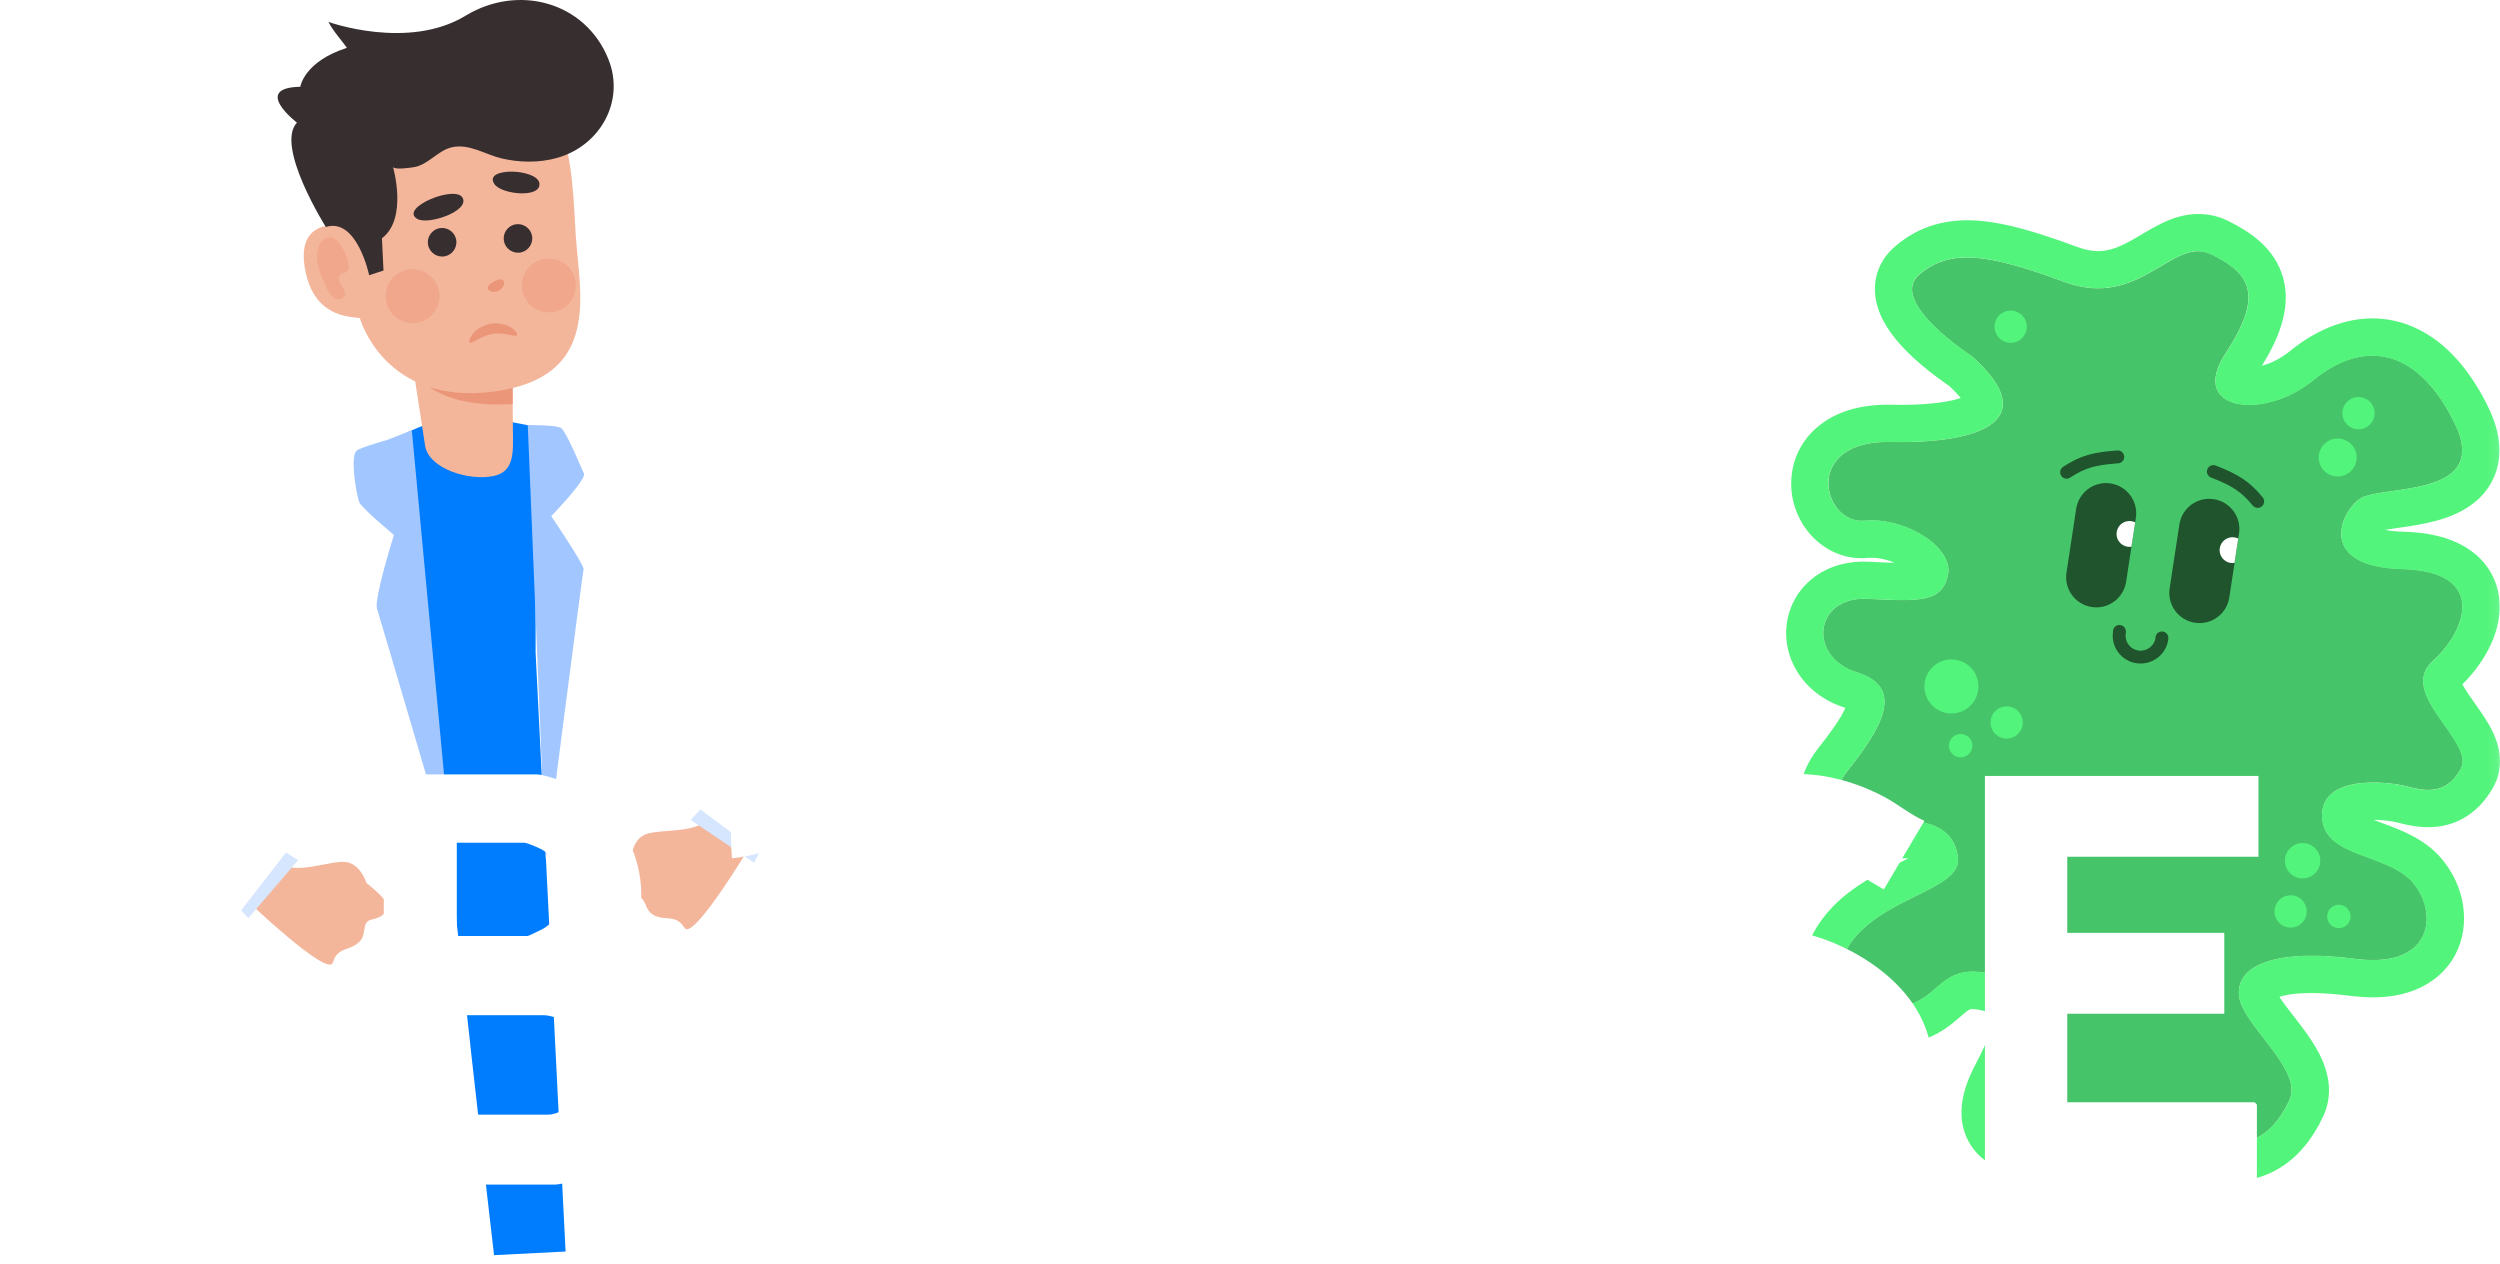 <?xml version="1.0" encoding="UTF-8"?>
<svg id="Calque_2" data-name="Calque 2" xmlns="http://www.w3.org/2000/svg" xmlns:xlink="http://www.w3.org/1999/xlink" viewBox="0 0 254.43 128.63">
  <defs>
    <style>
      .cls-1 {
        fill: #d6e6ff;
      }

      .cls-2 {
        fill: url(#Dégradé_sans_nom_36-2);
      }

      .cls-3 {
        fill: none;
        stroke: #1f542d;
        stroke-linecap: round;
        stroke-linejoin: round;
        stroke-width: 1.31px;
      }

      .cls-4 {
        mask: url(#mask-1);
      }

      .cls-5 {
        fill: #46c46a;
      }

      .cls-5, .cls-6, .cls-7, .cls-8 {
        fill-rule: evenodd;
      }

      .cls-9, .cls-6 {
        fill: #fff;
      }

      .cls-10 {
        mask: url(#mask);
      }

      .cls-7 {
        fill: #1f542d;
      }

      .cls-8 {
        fill: #7fa767;
      }

      .cls-11 {
        filter: url(#drop-shadow-1);
      }

      .cls-12 {
        fill: #f4b69b;
      }

      .cls-13 {
        fill: #007dfe;
      }

      .cls-14 {
        fill: #f1a78b;
      }

      .cls-15 {
        fill: url(#Dégradé_sans_nom_36);
      }

      .cls-16 {
        fill: #53f47c;
      }

      .cls-17 {
        fill: #ec9679;
      }

      .cls-18 {
        fill: #372e2f;
      }

      .cls-19 {
        fill: #f3e0cf;
      }

      .cls-20 {
        fill: #a2c6ff;
      }
    </style>
    <linearGradient id="Dégradé_sans_nom_36" data-name="Dégradé sans nom 36" x1="45.67" y1="6.19" x2="45.67" y2="132.94" gradientUnits="userSpaceOnUse">
      <stop offset=".39" stop-color="#fff"/>
      <stop offset=".79" stop-color="#000"/>
    </linearGradient>
    <mask id="mask" x="-17.27" y="-.92" width="125.87" height="139.4" maskUnits="userSpaceOnUse">
      <rect class="cls-15" x="-17.27" y="-.92" width="125.87" height="139.4"/>
    </mask>
    <linearGradient id="Dégradé_sans_nom_36-2" data-name="Dégradé sans nom 36" x1="214.69" y1="21.36" x2="214.69" y2="118.17" xlink:href="#Dégradé_sans_nom_36"/>
    <mask id="mask-1" x="174.73" y="15.93" width="79.91" height="106.47" maskUnits="userSpaceOnUse">
      <rect class="cls-2" x="174.73" y="15.93" width="79.91" height="106.47"/>
    </mask>
    <filter id="drop-shadow-1" x="30.49" y="61.87" width="208" height="68" filterUnits="userSpaceOnUse">
      <feOffset dx="0" dy="0"/>
      <feGaussianBlur result="blur" stdDeviation="2.83"/>
      <feFlood flood-color="#5151a5" flood-opacity=".5"/>
      <feComposite in2="blur" operator="in"/>
      <feComposite in="SourceGraphic"/>
    </filter>
  </defs>
  <g id="Calque_1-2" data-name="Calque 1">
    <g class="cls-10">
      <g>
        <path class="cls-12" d="M60.03,55.24c.16,3.23,2.91,5.71,6.14,5.55s5.71-2.91,5.55-6.14-2.91-5.71-6.14-5.55-5.71,2.91-5.55,6.14Z"/>
        <path class="cls-9" d="M51.31,105.66c.24,4.71-3.39,8.72-8.1,8.96-4.71.24-8.72-3.39-8.96-8.1s3.39-8.72,8.1-8.95,8.72,3.39,8.96,8.1Z"/>
        <polygon class="cls-9" points="51.31 105.65 51.32 106.22 51.33 107.03 51.46 114.2 51.69 127.66 35.93 128.45 34.29 107.02 34.25 106.57 34.25 106.51 51.31 105.65"/>
        <path class="cls-9" d="M69.05,103.78c.78,4.65-2.37,9.05-7.02,9.83s-9.05-2.37-9.83-7.02c-.78-4.65,2.36-9.05,7.02-9.83,4.65-.78,9.05,2.37,9.83,7.02Z"/>
        <polygon class="cls-9" points="72.11 126.64 56.25 127.43 53.66 114.09 52.29 107.02 52.29 106.99 52.21 106.59 56.47 105.88 69.05 103.79 69.11 104.2 69.11 104.21 69.12 104.34 69.19 104.82 72.11 126.64"/>
        <path class="cls-9" d="M68.76,96.23l-8.62.43s-.05,0-.07,0l-17.68.89s-.02,0-.04,0-.02,0-.03,0l-8.49.43.43,8.58h0c.27,4.68,4.26,8.28,8.95,8.04l17.85-.9h0c.32-.02.65-.05.98-.11,4.3-.72,7.31-4.54,7.12-8.79h.04s-.43-8.59-.43-8.59Z"/>
        <path class="cls-9" d="M68.76,96.23l-8.62.43s-.05,0-.07,0l-17.68.89s-.02,0-.04,0-.02,0-.03,0l-8.49.43.43,8.58h0c.27,4.68,4.26,8.28,8.95,8.04l17.85-.9h0c.32-.02.65-.05.98-.11,4.3-.72,7.31-4.54,7.12-8.79h.04s-.43-8.59-.43-8.59Z"/>
        <path class="cls-12" d="M70.73,51.67c1.81,2.68,1.1,6.32-1.58,8.13-2.68,1.81-6.32,1.1-8.13-1.57-1.81-2.68-1.1-6.32,1.57-8.13,2.68-1.81,6.32-1.1,8.13,1.57Z"/>
        <circle class="cls-12" cx="28.3" cy="58.27" r="5.85"/>
        <path class="cls-12" d="M29.57,61.61l4.79,18.78-1.73,24.15s18.93,6.11,37.72-.76c0,0-2.39-27.67-5.26-49.32l4.6-3.94c-4.4-3.69-19.43-8.11-23.53-7.25-6.46,1.35-22.25,9.8-22.64,11.66,0,0,6.05,6.69,6.05,6.69Z"/>
        <path class="cls-9" d="M66.21,61.54c-3.63.18-6.74-2.63-6.92-6.26s2.63-6.74,6.26-6.92,6.74,2.63,6.92,6.26-2.62,6.74-6.26,6.92Z"/>
        <path class="cls-9" d="M66.21,61.54c-2.33.12-4.5-.97-5.8-2.9-2.04-3.02-1.24-7.13,1.78-9.16,1-.67,2.16-1.06,3.36-1.12,2.33-.12,4.5.97,5.8,2.9.99,1.46,1.35,3.22,1.01,4.95-.34,1.73-1.33,3.23-2.79,4.21-1,.67-2.16,1.06-3.36,1.12Z"/>
        <path class="cls-19" d="M28.63,64.86c-3.63.18-6.74-2.63-6.92-6.26s2.63-6.74,6.26-6.92,6.74,2.63,6.92,6.26-2.63,6.74-6.26,6.92Z"/>
        <path class="cls-9" d="M70.82,50.57h0s0,0,0,0l-.56.48h0s-4.37,3.71-4.37,3.71c.26,1.96.51,3.96.76,5.99h0c.03.24.05.5.09.74.04.39.09.78.14,1.17.9,7.45,1.71,15.12,2.39,21.78.37,3.72.71,7.13.98,10.01.52,5.56.84,9.15.84,9.26l.05.57,2.08,22.3-40.85,2.05-.54-23.56.53-7.41.7-9.71.53-7.5-3.87-15.17-.14-.54h0s-.19-.73-.19-.73l-.52-2.05-5.78-6.38-.4-.45.08-.38c.01-.07.04-.14.08-.21,0-.01,0-.03.02-.05,0-.01,0-.02.02-.04.11-.2.3-.43.55-.68.02-.02.04-.04.06-.06.08-.08.17-.16.27-.25.01,0,.03-.02.04-.04.23-.2.49-.41.79-.64.02,0,.04-.02.05-.03.02-.02.04-.03.06-.05,2.48-1.84,6.95-4.3,11.32-6.37,1.85-.87,3.69-1.67,5.34-2.33.18-.06.35-.13.52-.2.37-.14.72-.27,1.06-.39.92-.33,1.75-.6,2.45-.78.02,0,.04-.02.07-.02.18-.04.35-.08.52-.12.27-.06.58-.1.94-.11,1.12-.06,2.65.1,4.41.41.08.02.17.03.26.05.19.04.38.07.57.11.49.1,1,.21,1.51.33.28.07.56.13.84.2,1.02.25,2.06.54,3.12.85,4.57,1.35,9.24,3.24,11.81,5.04.12.08.23.17.34.25.09.06.17.13.25.2.04.03.08.06.12.09l.06.06.04.03h0s.4.4.4.4l.07.08s.07.06.07.06Z"/>
        <path class="cls-13" d="M54.54,43.45v.06s0,.77,0,.77l-.03,18.45v3.69s3.05,60.95,3.05,60.95l-7.28.37c-.46-3.89-.97-8.44-1.52-13.4-.08-.65-.15-1.29-.22-1.95-.2-1.76-.4-3.57-.61-5.41-.04-.38-.08-.76-.12-1.14-.26-2.34-.53-4.74-.8-7.16-.04-.45-.1-.89-.15-1.34-.38-3.49-.79-7.04-1.19-10.58-1.8-15.98-3.66-31.8-5.11-41.6-.03-.22-.07-.44-.1-.67.32-.16.63-.31.93-.45.17-.08.35-.16.52-.24.36-.17.71-.31,1.05-.44.82-.32,1.61-.55,2.47-.69.02,0,.04-.02.07-.02,1.58-.26,3.36-.21,5.87.18.08.02.17.03.26.05.19.03.38.06.57.1.47.09.98.18,1.51.3.27.05.55.11.84.17Z"/>
        <path class="cls-12" d="M43.26,45.34l-2.18-14.18,11.14,4.99-.08.52.06,7.19c.02,2.05.2,4.12-1.94,4.58-2.56.54-6.64-.75-7-3.09Z"/>
        <path class="cls-17" d="M52.18,41.13l-.03-4.46.08-.52-11.15-4.99,1.03,6.69c2.09,2.82,5.97,3.5,10.07,3.28Z"/>
        <path class="cls-12" d="M58.61,24.21c-.22-3.39-.26-8.29-1.79-11.78,0,0,0,0,0,0,0,0,0,0,0,0-.68-1.53-1.65-2.79-3.05-3.52-1.55-1-3.65-1.59-6.78-1.68-6.57-.19-10.7,2.47-13.33,6.87-1.96,3.28-.85,7.4-.34,8.88-1.2.17-2.85.98-2.3,4.28.84,5.03,4.51,4.95,5.6,5.11,0,0,2.47,8.91,13.55,7.49,11.08-1.42,8.82-9.94,8.45-15.65Z"/>
        <path class="cls-17" d="M47.82,34.87c-.12-.07-.07-.43.28-.87.34-.44,1.01-.92,1.88-1.06.88-.14,1.66.13,2.11.44.46.32.62.64.53.75-.18.23-1.22-.35-2.48-.14-1.27.18-2.08,1.05-2.32.89Z"/>
        <path class="cls-18" d="M42.47,22.28c1.11.65,5.34-.8,4.61-2.15-.73-1.35-6.51,1.04-4.61,2.15Z"/>
        <path class="cls-18" d="M50.32,18.74c.71,1.05,4.73,1.46,4.58-.06-.15-1.53-5.79-1.72-4.58.06Z"/>
        <path class="cls-18" d="M61.9,5.98C59.53.15,52.71-1.64,47.38,1.6c-5.84,3.55-13.94.64-13.95.63.38.83,1.59,2.19,1.87,2.64-4.37,1.4-4.74,3.96-4.74,3.96-4.97.1-.34,3.65-.34,3.65-2.25,2.38,2.94,10.62,2.94,10.62,3.18-1,4.41,4.91,4.41,4.91l1.46-.48-.16-3.28c2.66-2,1.13-7.25,1.13-7.25.19.31,1.83.06,2.09.02,1.51-.24,2.46-1.72,3.93-2.04,1.7-.38,3.38.74,4.98,1.13,1.84.44,3.86.48,5.69-.04,4.37-1.22,6.97-5.77,5.21-10.09Z"/>
        <path class="cls-18" d="M43.54,24.66c0,.8.66,1.45,1.46,1.45.8,0,1.45-.66,1.45-1.46,0-.8-.66-1.45-1.46-1.45-.8,0-1.45.66-1.45,1.46Z"/>
        <path class="cls-18" d="M51.26,24.27c0,.8.66,1.45,1.46,1.45s1.45-.66,1.45-1.46c0-.8-.66-1.45-1.46-1.45-.8,0-1.45.66-1.45,1.46Z"/>
        <path class="cls-14" d="M58.59,28.79c.15,1.51-.96,2.85-2.47,2.99-1.51.14-2.85-.96-2.99-2.47-.14-1.51.96-2.85,2.47-2.99,1.51-.15,2.85.96,2.99,2.47Z"/>
        <path class="cls-14" d="M44.72,29.88c.15,1.51-.96,2.85-2.47,2.99-1.51.15-2.85-.96-2.99-2.47-.14-1.51.96-2.85,2.47-2.99,1.51-.14,2.85.96,2.99,2.47Z"/>
        <path class="cls-14" d="M32.36,25.34c-.32,1.36.3,2.74.9,4,.18.37.38.77.73.99.35.22.91.15,1.07-.23.16-.37-.12-.76-.34-1.1-.22-.34-.36-.85-.03-1.09.15-.11.36-.11.52-.21.35-.21.32-.72.21-1.11-.15-.54-.39-1.06-.68-1.54-.29-.47-.74-.94-1.29-.9-.58.04-.96.62-1.1,1.19Z"/>
        <path class="cls-17" d="M51.15,28.48c.13.06.2.23.15.45-.05.22-.24.48-.53.64-.29.16-.61.17-.83.09-.22-.08-.32-.23-.3-.37.05-.29.35-.49.62-.65.29-.14.61-.28.89-.17Z"/>
        <path class="cls-9" d="M28.62,64.87c-.77.04-1.54-.06-2.29-.29-1.68-.52-3.06-1.67-3.88-3.23-.82-1.56-.99-3.35-.46-5.03.82-2.63,3.22-4.5,5.97-4.63.77-.04,1.54.06,2.29.29,3.47,1.08,5.42,4.78,4.34,8.26-.82,2.63-3.22,4.5-5.97,4.64Z"/>
        <path class="cls-20" d="M41.91,43.77l4.14,44.23s-7.36-25.06-7.68-26.05c-.33-.99,1.72-7.51,1.72-7.51,0,0-3.25-2.69-3.52-3.32-.28-.63-.99-4.71-.26-5.27.45-.34,3.11-1.08,3.11-1.08,0,0,2.51-.99,2.51-.99Z"/>
        <path class="cls-20" d="M53.7,43.26s2.82-.02,3.37.28c.55.3,2.06,4.06,2.36,4.65.3.59-3.33,4.34-3.33,4.34,0,0,3.4,5,3.29,5.42-.11.42-3.86,29.56-3.86,29.56,0,0-1.82-44.26-1.82-44.26Z"/>
        <path class="cls-12" d="M28.63,87.91c.91,1.09.76,2.72-.34,3.62-1.09.91-2.71.76-3.62-.33-.91-1.09-.76-2.71.33-3.62,1.09-.91,2.71-.76,3.62.33Z"/>
        <path class="cls-12" d="M28.63,87.91c1.58,1.11,5.02-.36,6.55-.18,1.53.18,2.11,2.13,2.11,2.13,0,0,1.34,1.04,1.91,1.81.56.77,0,1.63-1.29,1.89-1.3.26-.42,1.51-1.43,2.38-1.01.87-2.13.43-2.6,2.02-.47,1.59-8.78-6.35-8.78-6.35l3.53-3.7Z"/>
        <path class="cls-9" d="M2.32,71.44l.57-.41c1.64-1.18,13.24-10.45,20.22-17.29l.51-.49,9.58,8.96-.39.47c-4.19,3.99-23.06,17.52-23.8,17.98l-.63.4s-6.06-9.62-6.06-9.62Z"/>
        <path class="cls-9" d="M1.13,78.87c-1.38-2.2-1.11-5.05.67-6.94,2.15-2.29,5.77-2.41,8.07-.25.36.33.67.71.92,1.12,1.38,2.2,1.11,5.05-.67,6.95-2.15,2.29-5.77,2.41-8.07.25-.36-.33-.67-.71-.93-1.12Z"/>
        <polygon class="cls-1" points="23.45 91.44 25.27 93.45 30.34 87.54 27.42 85.71 23.45 91.44"/>
        <path class="cls-9" d="M9.54,80.57c-2.33,2.12-5.94,1.94-8.06-.38-2.12-2.33-1.94-5.94.38-8.06,2.33-2.12,5.94-1.94,8.06.38,2.12,2.33,1.95,5.94-.38,8.06Z"/>
        <path class="cls-9" d="M2.59,81.13l-.63-.4,6.27-9.6.63.47c.74.55,21.09,14.07,21.09,14.07l-5.87,7.57s-21.36-12.03-21.48-12.11Z"/>
        <path class="cls-12" d="M72.04,83.35c-.58,1.3,0,2.82,1.29,3.4,1.29.59,2.82,0,3.4-1.29.58-1.3,0-2.82-1.29-3.4-1.3-.58-2.82,0-3.4,1.29Z"/>
        <path class="cls-12" d="M72.04,83.35c-1.23,1.5-4.94.99-6.36,1.57-1.42.58-1.47,2.62-1.47,2.62,0,0-1.02,1.36-1.35,2.25-.34.89.43,1.57,1.75,1.47,1.32-.1.81,1.35,2.01,1.92,1.2.57,2.16-.16,3.04,1.25.88,1.41,6.77-8.46,6.77-8.46l-4.39-2.62Z"/>
        <path class="cls-9" d="M93.01,60.47l-.66-.24c-1.89-.7-15.54-6.54-24.1-11.28l-.62-.34-6.85,11.19.5.35c5.1,2.73,26.89,10.74,27.73,10.99l.72.22,3.28-10.89Z"/>
        <path class="cls-9" d="M96.14,67.32c.75-2.49-.28-5.16-2.5-6.51-2.69-1.64-6.21-.78-7.84,1.9-.25.42-.45.86-.59,1.33-.75,2.49.28,5.16,2.5,6.52,2.69,1.64,6.2.78,7.84-1.9.25-.42.45-.86.59-1.33Z"/>
        <polygon class="cls-1" points="77.97 85.38 76.75 87.8 70.29 83.45 72.62 80.91 77.97 85.38"/>
        <path class="cls-9" d="M88.48,71.19c2.81,1.42,6.25.29,7.67-2.52,1.42-2.81.29-6.25-2.52-7.67-.75-.38-1.54-.58-2.33-.61-.68-.03-1.35.07-1.98.27-1.4.45-2.64,1.44-3.35,2.86-1.42,2.81-.29,6.25,2.52,7.67Z"/>
        <path class="cls-9" d="M95.33,69.88l.5-.56-8.6-7.58-.49.62c-.57.72-16.58,19.18-16.58,19.18l7.68,5.73s17.38-17.29,17.48-17.39Z"/>
      </g>
    </g>
    <g class="cls-4">
      <g>
        <path class="cls-8" d="M200.68,36.24s-8.52-5.52-5.37-8.25c3.15-2.73,7.03-2.14,14.79.72,7.76,2.87,11.02-4.78,15.01-2.79s5.21,4.18,1.37,10.04c-3.85,5.86,3.89,6.88,8.92,2.76,5.03-4.12,10.51-3.51,14.37,4.29,3.87,7.8-7.53,6.25-9.64,7.76s-4.21,6.92,4.34,7.15,6.7,6.07,3.08,9.37,4.37,8.22,2.88,10.93c-1.5,2.72-3.62,2.27-5.52,1.78s-8.67-1.23-8.6,3.05,6.64,3.74,9.24,6.77c2.59,3.03,2.11,8.79-5.85,7.75-7.95-1.04-12.02.56-11.86,3.63s6.62,7.57,5.14,10.76c-2.49,5.37-6.8,5.44-11.55,2.56-4.75-2.88-8.36-1.68-10.67-.04-2.31,1.64-9.91,2.47-6.45-4.2,3.45-6.67,3.61-9.37-.25-10.73-6.37-2.24-6.28,1.74-9.89,2.73-2.97.81-9.22-.22-6.27-5.58s11.7-5.97,11.38-9.35-3.62-4.09-6.75-3.75c-3.13.34-7.68-1.14-4.46-5.18,3.38-4.25,5.94-8.43.92-10-5.03-1.57-4.35-7.72,1.03-7.46,5.38.26,7.62.38,8.24-2.42s-4.28-5.94-8.51-5.56c-4.23.38-6.4-8.2,2.74-7.99s15.49-2.26,8.19-8.76h0Z"/>
        <path class="cls-5" d="M200.68,36.24s-8.52-5.52-5.37-8.25c3.15-2.73,7.03-2.14,14.79.72,7.76,2.87,11.02-4.78,15.01-2.79s5.21,4.18,1.37,10.04c-3.85,5.86,3.89,6.88,8.92,2.76,5.03-4.12,10.51-3.51,14.37,4.29,3.87,7.8-7.53,6.25-9.64,7.76s-4.21,6.92,4.34,7.15,6.7,6.07,3.08,9.37,4.37,8.22,2.88,10.93c-1.5,2.72-3.62,2.27-5.52,1.78s-8.67-1.23-8.6,3.05,6.64,3.74,9.24,6.77c2.59,3.03,2.11,8.79-5.85,7.75-7.95-1.04-12.02.56-11.86,3.63s6.62,7.57,5.14,10.76c-2.49,5.37-6.8,5.44-11.55,2.56-4.75-2.88-8.36-1.68-10.67-.04-2.31,1.64-9.91,2.47-6.45-4.2,3.45-6.67,3.61-9.37-.25-10.73-6.37-2.24-6.28,1.74-9.89,2.73-2.97.81-9.22-.22-6.27-5.58s11.7-5.97,11.38-9.35-3.62-4.09-6.75-3.75c-3.13.34-7.68-1.14-4.46-5.18,3.38-4.25,5.94-8.43.92-10-5.03-1.57-4.35-7.72,1.03-7.46,5.38.26,7.62.38,8.24-2.42s-4.28-5.94-8.51-5.56c-4.23.38-6.4-8.2,2.74-7.99s15.49-2.26,8.19-8.76h0Z"/>
        <path class="cls-16" d="M224.05,25.61c.36.04.71.14,1.08.32,3.99,2,5.21,4.18,1.37,10.04-2.11,3.21-.74,4.97,1.75,5.22,2.06.21,4.89-.6,7.16-2.46,2.21-1.81,4.51-2.71,6.73-2.48,2.81.29,5.48,2.4,7.64,6.77,3.87,7.8-7.53,6.25-9.64,7.76-1.99,1.43-3.98,6.34,3.02,7.07.41.04.85.07,1.32.08.44.01.85.04,1.23.08,7.12.74,5.28,6.16,1.84,9.3-3.62,3.31,4.37,8.22,2.88,10.93-1.06,1.93-2.45,2.27-3.84,2.12-.57-.06-1.13-.2-1.68-.34-.41-.1-1.03-.22-1.77-.3-2.71-.28-6.89-.02-6.83,3.34.07,4.28,6.64,3.74,9.24,6.77,2.55,2.97,2.12,8.58-5.41,7.8-.14-.01-.29-.03-.43-.05-.4-.05-.78-.1-1.16-.14-7.19-.74-10.85.85-10.7,3.77.16,3.07,6.62,7.57,5.14,10.76-1.59,3.43-3.92,4.7-6.64,4.41-1.54-.16-3.2-.81-4.91-1.86-1.72-1.04-3.29-1.55-4.7-1.7-2.49-.26-4.5.61-5.98,1.66-1.02.73-3.09,1.29-4.77,1.12-2.11-.22-3.61-1.61-1.69-5.32,3.45-6.67,3.61-9.37-.25-10.73-1.03-.36-1.89-.56-2.62-.64-3.81-.4-4.24,2.54-7.26,3.37-.82.22-1.89.31-2.95.2-2.77-.29-5.45-1.9-3.32-5.78,2.95-5.36,11.7-5.97,11.38-9.35-.23-2.51-2.11-3.55-4.35-3.78-.78-.08-1.6-.06-2.41.02-.57.06-1.18.06-1.79,0-2.73-.28-5.3-1.87-2.67-5.18,3.38-4.25,5.94-8.43.92-10-5.03-1.57-4.35-7.72,1.03-7.46,5.38.26,7.62.38,8.24-2.42.54-2.45-3.13-5.16-6.9-5.54-.54-.06-1.09-.06-1.62-.02-.2.02-.39.02-.58,0-3.84-.4-5.4-8.19,3.32-7.99,9.14.21,15.49-2.26,8.19-8.76,0,0-8.52-5.52-5.37-8.25,1.67-1.45,3.55-1.96,6.11-1.7,2.26.23,5.05,1.08,8.69,2.42.9.33,1.73.52,2.52.6,5.39.56,8.32-4.03,11.41-3.71M224.44,21.82c-2.59-.27-4.64.95-6.46,2.03-1.69,1-3.15,1.87-4.96,1.68-.5-.05-1.04-.18-1.59-.39-4.33-1.6-7.21-2.39-9.61-2.64-3.59-.37-6.53.48-8.99,2.61-1.42,1.23-2.13,2.91-2,4.74.16,2.25,1.59,4.54,4.39,7,1.3,1.14,2.57,2.03,3.12,2.4.57.52.95.94,1.21,1.26-.35.11-.82.24-1.44.35-1.48.26-3.4.38-5.53.33-2.93-.07-5.34.57-7.16,1.91-1.86,1.36-2.96,3.35-3.11,5.61-.26,4.05,2.65,7.67,6.47,8.07.43.04.87.05,1.3,0,.28-.02.58-.02.89.01.61.06,1.25.23,1.85.49-.8-.02-1.7-.07-2.54-.11h-.07c-2.09-.11-3.98.41-5.47,1.49-1.52,1.09-2.53,2.7-2.85,4.52-.33,1.87.09,3.8,1.18,5.43,1.08,1.61,2.71,2.79,4.74,3.44-.1.23-.26.53-.48.91-.49.82-1.2,1.81-2.22,3.1-2.54,3.2-2.02,5.82-1.48,7.11.99,2.35,3.44,3.89,6.74,4.23.86.09,1.76.09,2.59,0,.44-.05.87-.06,1.26-.05-.31.16-.62.31-.88.44-2.81,1.39-6.67,3.29-8.75,7.09-1.85,3.37-1.3,5.89-.51,7.4,1.18,2.25,3.58,3.67,6.77,4,1.5.16,3.04.04,4.35-.31,2.08-.57,3.37-1.68,4.31-2.5.94-.81.96-.82,1.54-.75h.01c.47.05,1.06.2,1.75.44.12.04.22.08.3.12-.04.24-.12.62-.32,1.19-.35,1.03-.96,2.37-1.85,4.08-1.53,2.95-1.73,5.52-.59,7.62.99,1.84,2.86,2.99,5.27,3.24s5.5-.48,7.36-1.8c1.1-.78,2.21-1.1,3.38-.98.96.1,2,.49,3.11,1.16,2.26,1.37,4.45,2.18,6.5,2.39,2.24.23,4.37-.25,6.17-1.39,1.78-1.13,3.23-2.88,4.31-5.21.89-1.92.75-4.05-.41-6.33-.71-1.38-1.68-2.64-2.63-3.86-.42-.54-1.04-1.33-1.43-1.94.84-.27,2.67-.59,6.17-.22.34.04.7.08,1.06.12.18.02.36.05.54.06,2.31.24,4.33.02,6.03-.66,1.83-.73,3.25-1.98,4.11-3.61,1.58-3.01,1-6.95-1.44-9.79-1.71-2-4.12-2.89-6.06-3.6-.24-.09-.53-.2-.83-.31.35,0,.75.02,1.19.06.55.06,1,.14,1.21.2.65.17,1.4.35,2.24.44,3.25.34,5.93-1.11,7.57-4.07.62-1.13,1.12-2.99-.02-5.46-.49-1.07-1.19-2.05-1.87-3.01-.36-.51-.96-1.36-1.28-1.95,1.22-1.21,2.2-2.57,2.86-3.98,1.01-2.14,1.21-4.27.59-6.16-.57-1.73-2.36-4.72-7.94-5.3-.48-.05-1-.08-1.53-.1-.36,0-.71-.03-1.03-.06s-.6-.08-.83-.12c.41-.07.9-.14,1.3-.2,1.43-.2,3.05-.44,4.6-.93,2.39-.77,4.07-2.05,4.99-3.81,1.15-2.19,1.01-4.77-.43-7.67-3.35-6.76-7.65-8.55-10.66-8.86-3.18-.33-6.48.82-9.53,3.32-.88.72-1.89,1.2-2.79,1.44,1.58-2.55,3.03-5.73,2.17-8.9-.84-3.1-3.41-4.73-5.55-5.81-.76-.38-1.57-.62-2.39-.7h0ZM228.42,37.37s0,0,0,0h0Z"/>
        <path class="cls-3" d="M215.7,64.26v.09c-.2,1.2.63,2.32,1.82,2.5h0c1.2.18,2.32-.64,2.5-1.84v-.09"/>
        <path class="cls-7" d="M217.37,52.7l-.99,6.51c-.26,1.67-1.82,2.83-3.5,2.57-1.67-.26-2.83-1.82-2.57-3.5l.99-6.51c.26-1.67,1.82-2.83,3.5-2.57,1.67.26,2.83,1.82,2.57,3.5Z"/>
        <path class="cls-6" d="M216.92,55.64c-.13.02-.26.02-.4,0-.72-.11-1.21-.78-1.1-1.5.11-.72.78-1.21,1.5-1.1.14.02.26.06.38.12,0,0-.38,2.48-.38,2.48Z"/>
        <path class="cls-7" d="M227.87,54.3l-.99,6.51c-.26,1.67-1.82,2.83-3.5,2.57-1.67-.26-2.83-1.82-2.57-3.5l.99-6.51c.26-1.67,1.82-2.83,3.5-2.57,1.67.26,2.83,1.82,2.57,3.5Z"/>
        <path class="cls-6" d="M227.41,57.29c-.13.02-.26.02-.4,0-.72-.11-1.21-.78-1.1-1.5.11-.72.78-1.21,1.5-1.1.14.02.26.06.38.12l-.38,2.48h0Z"/>
        <path class="cls-3" d="M210.32,48.06c1.64-1.07,2.79-1.39,5.21-1.56"/>
        <path class="cls-3" d="M229.77,51.03c-1.25-1.51-2.25-2.16-4.51-3.04"/>
        <circle class="cls-16" cx="198.6" cy="69.86" r="2.75"/>
        <circle class="cls-16" cx="204.22" cy="73.53" r="1.64"/>
        <circle class="cls-16" cx="199.54" cy="75.89" r="1.19"/>
        <circle class="cls-16" cx="240.03" cy="42.05" r="1.64"/>
        <circle class="cls-16" cx="237.91" cy="46.56" r="1.93"/>
        <circle class="cls-16" cx="233.12" cy="92.76" r="1.64"/>
        <circle class="cls-16" cx="234.34" cy="87.6" r="1.8"/>
        <circle class="cls-16" cx="238.03" cy="93.27" r="1.19"/>
        <circle class="cls-16" cx="204.63" cy="33.25" r="1.64"/>
      </g>
    </g>
    <g class="cls-11">
      <path class="cls-9" d="M107.69,79.01c-15.75,1.33-23.89,20.01-14.75,32.84,9.63,13.5,30.69,10.74,36.46-4.81,5.44-14.69-6.26-29.33-21.71-28.03ZM121.32,99.14c-2.38-1.11-3.5-2.56-6.45-3.05-6.98-1.17-10.6,5.11-17.16,3.87-2.11-.4-3.02-1.63-4.71-2.72-.24-.15-.78-.26-.87-.4-.38-.55.84-3.8,1.17-4.54,2.73-6.23,8.99-10.44,15.81-10.76,9.26-.43,18.07,6.83,18.72,16.17-2.04,1.59-3.96,2.61-6.51,1.43Z"/>
      <path class="cls-9" d="M63.11,97.87c4.44-6.21,1.7-15.22-5.28-18.14-.64-.27-2.57-.92-3.19-.92h-15.58v41.75h17.32c1.25,0,3.87-1.02,4.99-1.66,7.61-4.33,8.56-15.56,1.74-21.03ZM46.49,85.77h6.89c.25,0,1.4.49,1.71.66,3.08,1.71,3.21,6.05.32,8.01-.2.13-1.61.82-1.72.82h-7.2s0-9.49,0-9.49ZM55.75,113.44h-9.1v-10.12h8.62c2.42,0,4.8,2.78,4.8,5.14,0,2.06-2.18,4.98-4.32,4.98Z"/>
      <polygon class="cls-9" points="229.85 78.97 229.85 87.19 210.39 87.19 210.39 94.94 226.37 94.94 226.37 103.17 210.39 103.17 210.39 112.18 229.46 112.18 229.69 112.42 229.69 120.56 202.01 120.56 202.01 78.97 229.85 78.97"/>
      <path class="cls-9" d="M195.84,83.56l-4.12,6.96c-3.14-1.77-5.95-4.13-9.84-3.6-4.65.63-5.19,5.41-.79,7.2,1.79.73,3.72,1.07,5.57,1.86,6.97,2.97,12.36,9.21,8.89,17.1-5.04,11.46-21.49,8.38-28.19.29l5.85-5.4c.88.6,1.51,1.44,2.4,2.06,3.13,2.17,10.44,4.38,12.51-.12.97-2.1-.13-3.62-1.78-4.92-2.94-2.31-6.97-2.48-10.22-4.34-8.67-4.95-8.09-17.18,1.33-20.87,4.77-1.87,9.98-1,14.39,1.36,1.37.74,2.6,1.78,4.01,2.4Z"/>
      <path class="cls-9" d="M146.6,78.85c5.53-.59,10.19,1.57,14.59,4.62l.16.31-4.2,6.69c-2.99-1.83-5.88-4.02-9.64-3.58-1.22.14-3.43,1.15-3.7,2.47-.97,4.78,4.3,5,7.48,6.21,7.23,2.75,13.31,8.99,9.96,17.24-2.25,5.53-7.51,8.06-13.29,7.76-5.62-.29-11.22-2.86-14.95-7.04l5.78-5.61c2.69,3.01,7.46,5.1,11.54,4.57,2.78-.36,4.78-3.66,3.01-6.14-2.18-3.05-7.17-3.56-10.35-5-11.57-5.23-8.97-21.15,3.6-22.49h0Z"/>
      <rect class="cls-9" x="73.07" y="92.25" width="7.75" height="28.31"/>
      <path class="cls-9" d="M88.26,70.43c-.43,3.55-1.03,7.21-2.88,10.33-2.3,3.88-6.43,6.14-10.89,6.59-.25-3.05-.04-6.09,1.31-8.89,2.28-4.71,7.45-7.3,12.45-8.03Z"/>
    </g>
  </g>
</svg>